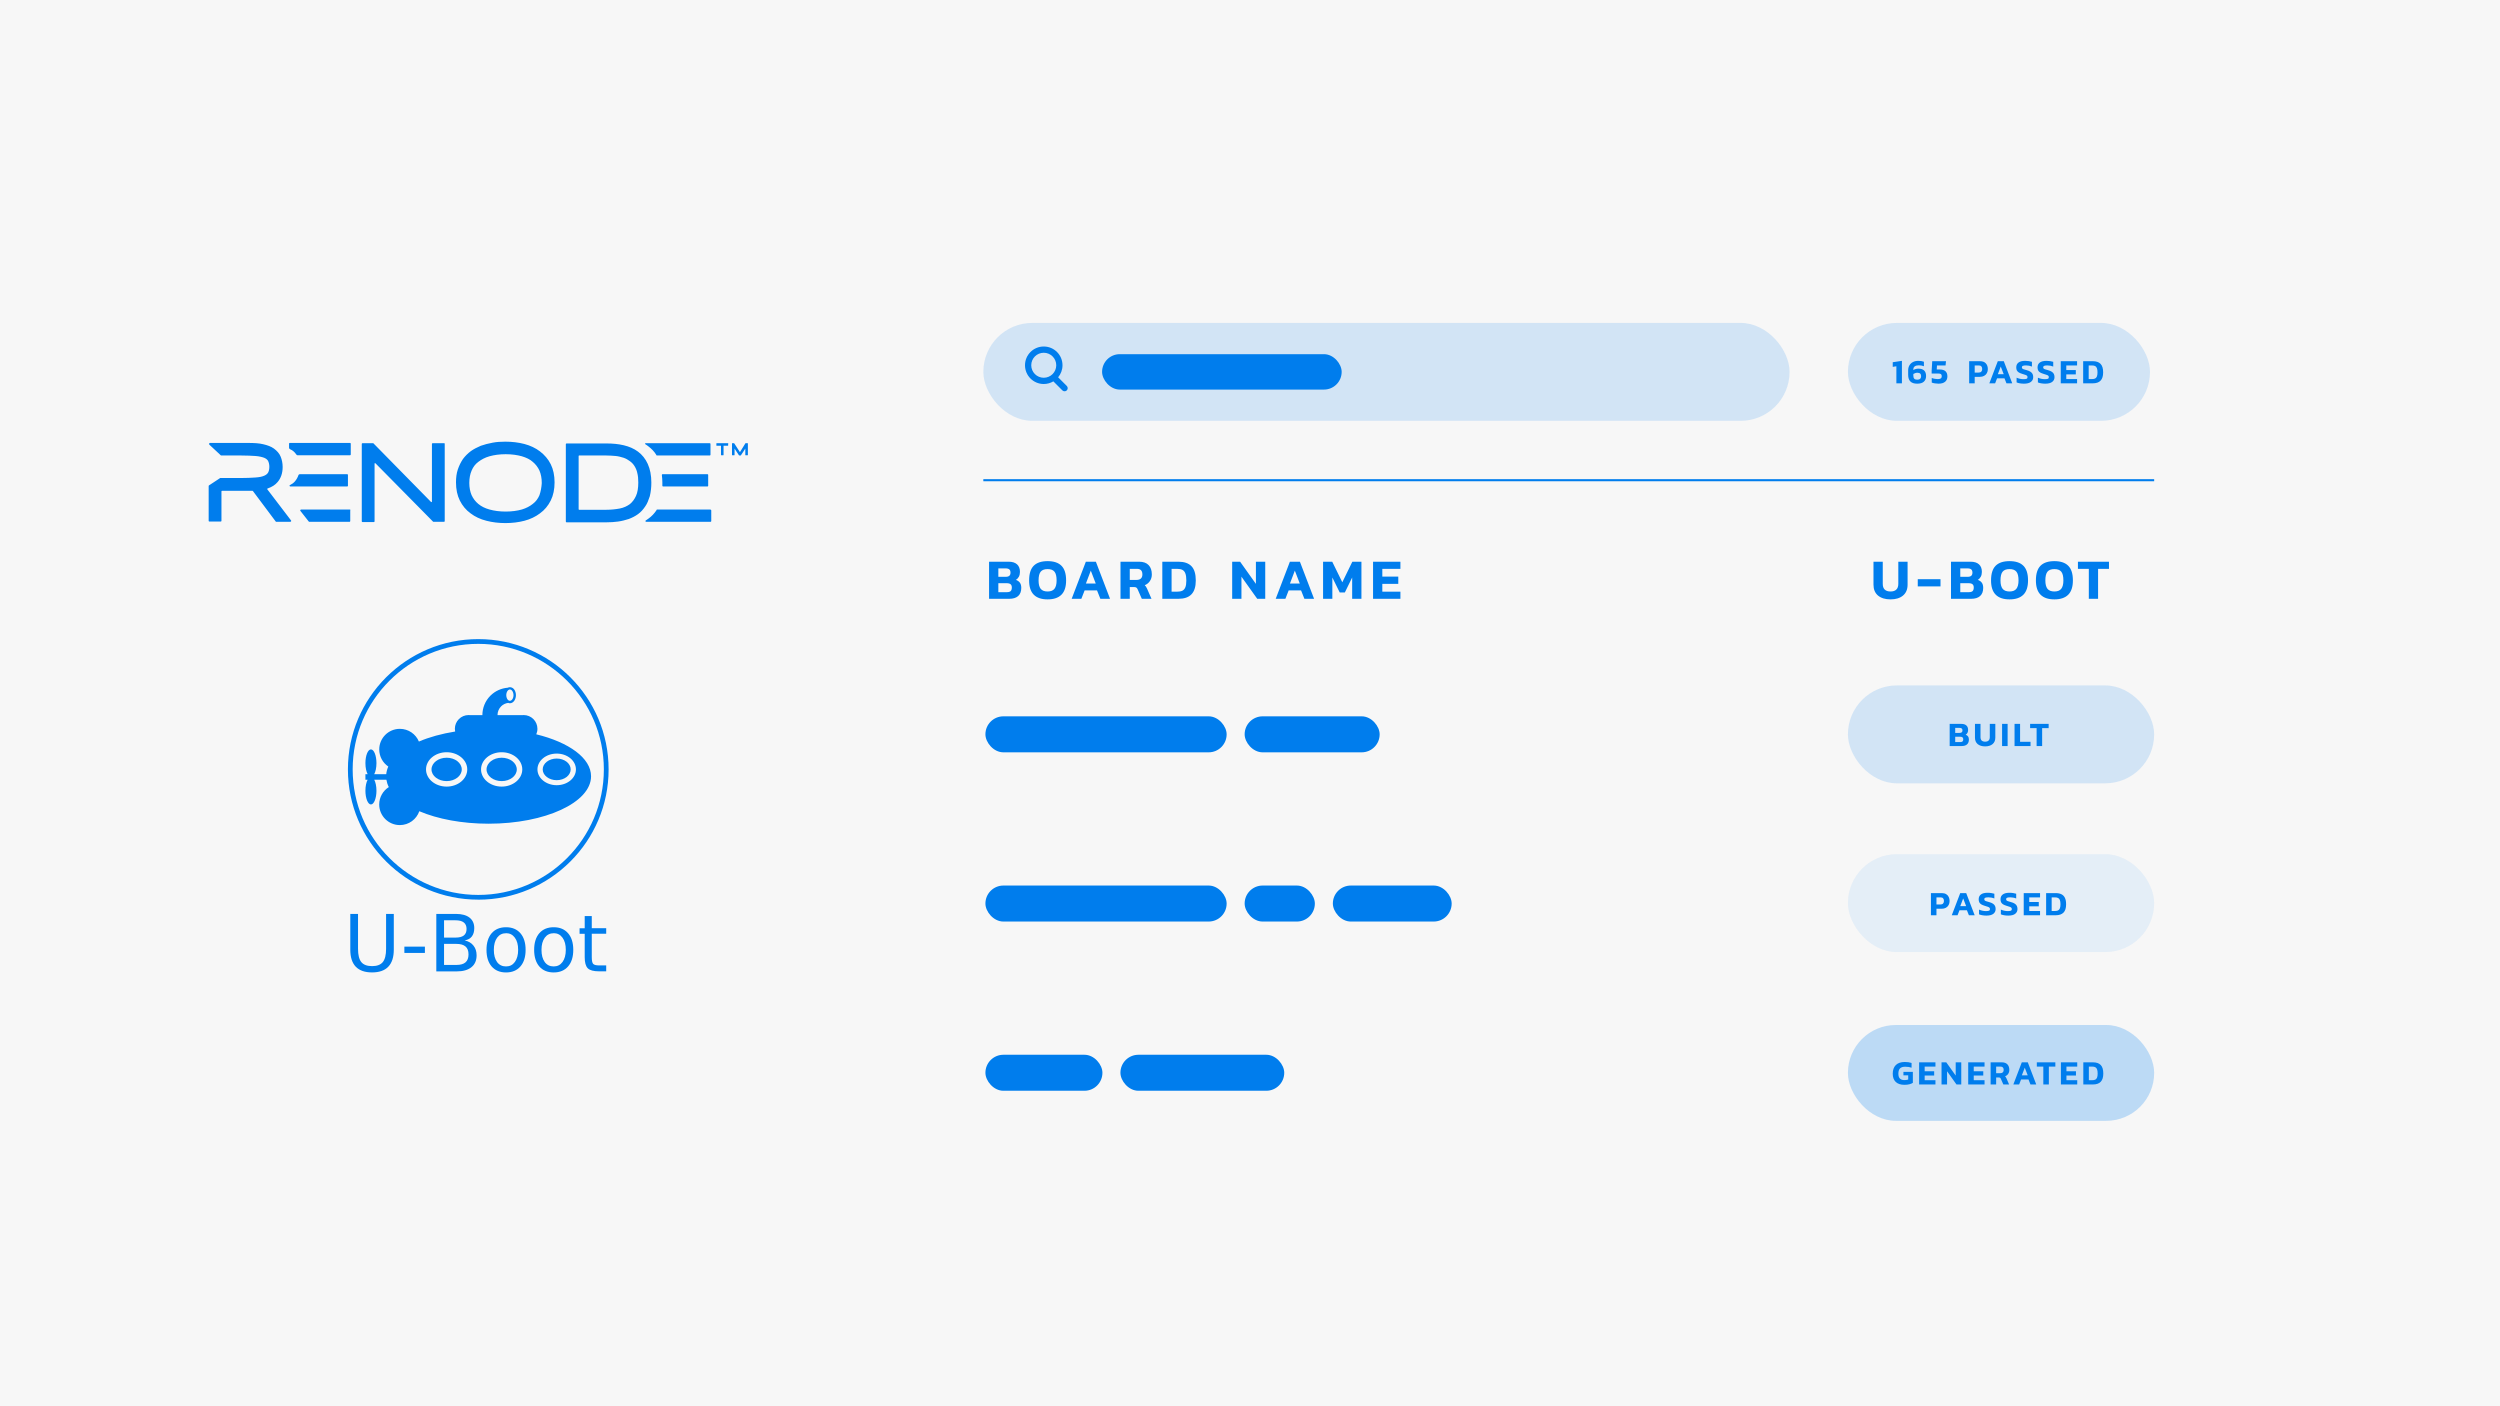 <svg width="1200" height="675" viewBox="0 0 1200 675" fill="none" xmlns="http://www.w3.org/2000/svg">
<rect width="1200" height="675" fill="#F7F7F7"/>
<path d="M128.301 234.859C128.301 234.736 128.178 234.736 128.301 234.613C128.301 234.49 128.424 234.49 128.424 234.49C130.513 233.753 132.11 232.77 133.217 231.418C134.814 229.574 135.674 227.116 135.674 224.167C135.674 222.323 135.306 220.603 134.691 219.128C134.077 217.653 132.971 216.424 131.496 215.318C130.144 214.335 128.424 213.721 126.334 213.229C124.368 212.737 121.91 212.614 119.206 212.614H100.772C100.526 212.614 100.403 212.737 100.403 212.983V213.229C100.403 213.352 100.403 213.475 100.526 213.475L105.933 218.514C106.056 218.636 106.056 218.636 106.179 218.636H115.765C118.469 218.636 120.804 218.759 122.647 218.882C124.368 219.005 125.843 219.374 126.826 219.743C127.686 220.111 128.301 220.603 128.669 221.217C129.038 221.955 129.284 222.938 129.284 224.044C129.284 225.273 129.038 226.256 128.669 226.871C128.301 227.485 127.686 227.977 126.826 228.345C125.72 228.837 124.368 229.083 122.524 229.206C120.681 229.329 118.346 229.451 115.519 229.451H105.933C105.81 229.451 105.81 229.451 105.687 229.451L100.28 233.016C100.157 233.138 100.157 233.261 100.157 233.384V249.975C100.157 250.221 100.28 250.344 100.526 250.344H105.933C106.179 250.344 106.302 250.221 106.302 249.975V235.842C106.302 235.719 106.425 235.596 106.548 235.596H121.173C121.295 235.596 121.295 235.596 121.418 235.719L132.356 250.344C132.479 250.467 132.479 250.467 132.602 250.467H139.361C139.484 250.467 139.607 250.344 139.73 250.221C139.853 250.098 139.73 249.975 139.73 249.852L128.301 234.859ZM309.943 213.352C310.435 213.598 310.804 213.966 311.172 214.212C312.647 215.318 313.999 216.67 314.982 218.268C314.982 218.268 314.982 218.268 314.982 218.391L315.105 218.514C315.228 218.636 315.228 218.636 315.351 218.636H340.668C340.791 218.636 340.914 218.636 340.914 218.514C341.037 218.391 341.037 218.391 341.037 218.268V213.106C341.037 212.86 340.914 212.737 340.668 212.737H309.943C309.821 212.737 309.575 212.86 309.575 212.983C309.698 213.106 309.821 213.352 309.943 213.352ZM305.273 238.054C304.536 239.652 303.553 241.004 302.324 241.987C300.972 242.97 299.374 243.708 297.531 244.076C295.564 244.445 293.352 244.691 291.017 244.691H277.99C277.867 244.691 277.744 244.568 277.744 244.445V218.882C277.744 218.759 277.867 218.636 277.99 218.636H291.017C292.615 218.636 294.09 218.759 295.564 218.882C296.916 219.005 298.145 219.374 299.374 219.743C300.48 220.111 301.463 220.726 302.324 221.34C303.184 221.955 303.921 222.692 304.536 223.675C305.15 224.658 305.642 225.765 305.888 226.994C306.256 228.345 306.379 229.943 306.379 231.664C306.379 234.244 306.011 236.457 305.273 238.054ZM312.647 231.664C312.647 228.1 312.033 225.15 310.927 222.692C309.821 220.234 308.223 218.268 306.256 216.793C304.29 215.318 301.955 214.335 299.374 213.721C296.793 213.106 294.09 212.86 291.017 212.86H271.968C271.722 212.86 271.599 212.983 271.599 213.229V250.344C271.599 250.59 271.722 250.713 271.968 250.713H291.017C292.984 250.713 294.95 250.59 296.67 250.344C298.514 250.098 300.235 249.607 301.832 249.115C303.43 248.501 304.905 247.763 306.256 246.78C307.608 245.797 308.714 244.568 309.698 243.093C310.681 241.741 311.295 240.021 311.91 238.177C312.401 236.088 312.647 233.999 312.647 231.664ZM258.941 237.686C258.203 239.406 257.22 240.758 255.746 241.864C254.394 242.97 252.55 243.953 250.461 244.568C248.249 245.182 245.668 245.551 242.718 245.551C239.769 245.551 237.188 245.182 234.976 244.568C232.764 243.953 231.043 243.093 229.568 241.864C228.216 240.758 227.11 239.283 226.373 237.686C225.636 235.965 225.267 233.999 225.267 231.787C225.267 229.574 225.636 227.608 226.373 225.887C227.11 224.167 228.094 222.815 229.568 221.709C231.043 220.603 232.764 219.62 234.976 219.005C237.188 218.391 239.769 218.022 242.718 218.022C245.668 218.022 248.249 218.391 250.461 219.005C252.55 219.62 254.394 220.48 255.746 221.709C257.097 222.815 258.203 224.29 258.941 225.887C259.678 227.608 260.047 229.574 260.047 231.909C259.924 233.876 259.555 235.965 258.941 237.686ZM259.187 216.67C257.097 215.072 254.517 213.843 251.69 213.106C248.863 212.369 245.791 212 242.595 212C240.383 212 238.294 212.123 236.451 212.492C234.484 212.86 232.518 213.352 230.797 213.966C229.077 214.704 227.356 215.564 226.004 216.547C224.53 217.653 223.301 218.882 222.194 220.357C221.211 221.832 220.351 223.552 219.737 225.396C219.122 227.239 218.876 229.329 218.876 231.541C218.876 234.859 219.491 237.809 220.72 240.266C221.949 242.724 223.669 244.814 225.881 246.411C227.971 248.009 230.552 249.238 233.501 249.975C236.328 250.713 239.4 251.081 242.595 251.081C245.791 251.081 248.863 250.713 251.69 249.975C254.517 249.238 257.097 248.009 259.187 246.411C261.399 244.814 263.119 242.724 264.348 240.266C265.577 237.809 266.192 234.859 266.192 231.541C266.192 228.222 265.577 225.273 264.348 222.815C263.119 220.357 261.399 218.391 259.187 216.67ZM213.1 212.737H207.693C207.447 212.737 207.324 212.86 207.324 213.106V240.758C207.324 240.881 207.201 241.004 207.201 241.004C207.078 241.004 206.955 241.004 206.955 241.004L179.303 212.86C179.18 212.737 179.18 212.737 179.057 212.737H174.019C173.773 212.737 173.65 212.86 173.65 213.106V250.221C173.65 250.467 173.773 250.59 174.019 250.59H179.426C179.672 250.59 179.795 250.467 179.795 250.221V222.569C179.795 222.446 179.795 222.323 179.918 222.323C180.041 222.323 180.163 222.323 180.163 222.323L207.815 250.344C207.938 250.467 207.938 250.467 208.061 250.467H213.1C213.223 250.467 213.346 250.467 213.346 250.344C213.469 250.221 213.469 250.221 213.469 250.098V213.106C213.592 212.86 213.346 212.737 213.1 212.737ZM138.993 215.441C139.361 215.687 139.73 215.933 140.099 216.056C141.082 216.67 141.819 217.53 142.434 218.391C142.557 218.514 142.68 218.514 142.803 218.514H167.997C168.119 218.514 168.242 218.514 168.242 218.391C168.365 218.268 168.365 218.268 168.365 218.145V212.983C168.365 212.737 168.242 212.614 167.997 212.614H139.116C138.87 212.614 138.747 212.737 138.747 212.983V214.95C138.747 215.195 138.87 215.318 138.993 215.441ZM358.857 212.737H357.874C357.874 212.737 357.751 212.737 357.751 212.86L355.17 217.039L352.466 212.86L352.343 212.737H351.483C351.36 212.737 351.36 212.86 351.36 212.86V218.391C351.36 218.514 351.483 218.514 351.483 218.514H352.466C352.589 218.514 352.589 218.391 352.589 218.391V215.318L354.678 218.514L354.801 218.636H355.538C355.661 218.636 355.661 218.636 355.661 218.514L357.751 215.318V218.391C357.751 218.514 357.874 218.514 357.874 218.514H358.857C358.98 218.514 358.98 218.391 358.98 218.391V212.86C358.98 212.737 358.857 212.737 358.857 212.737ZM349.516 212.737H343.986C343.863 212.737 343.863 212.86 343.863 212.86V213.843C343.863 213.966 343.986 213.966 343.986 213.966H346.075V218.391C346.075 218.514 346.198 218.514 346.198 218.514H347.181C347.304 218.514 347.304 218.391 347.304 218.391V213.966H349.394C349.516 213.966 349.516 213.843 349.516 213.843V212.86C349.762 212.737 349.639 212.737 349.516 212.737ZM318.055 233.384C318.178 233.507 318.178 233.507 318.3 233.507H339.562C339.685 233.507 339.808 233.507 339.808 233.384C339.93 233.261 339.93 233.261 339.93 233.138V227.977C339.93 227.731 339.808 227.608 339.562 227.608H318.055C317.932 227.608 317.809 227.608 317.809 227.731C317.686 227.854 317.686 227.977 317.686 227.977C317.809 229.083 317.932 230.312 317.932 231.418C317.932 231.909 317.932 232.524 317.932 233.016C317.932 233.261 317.932 233.384 318.055 233.384ZM340.914 244.568H315.474C315.351 244.568 315.228 244.568 315.228 244.691L315.105 244.814C315.105 244.814 315.105 244.814 315.105 244.937C313.999 246.534 312.77 247.886 311.172 248.992C310.804 249.238 310.312 249.607 309.943 249.852C309.821 249.975 309.698 250.098 309.821 250.221C309.821 250.344 310.066 250.467 310.189 250.467H341.037C341.159 250.467 341.282 250.467 341.282 250.344C341.405 250.221 341.405 250.221 341.405 250.098V244.937C341.282 244.814 341.159 244.568 340.914 244.568ZM167.874 244.568H144.523C144.4 244.568 144.277 244.691 144.154 244.814C144.032 244.937 144.154 245.059 144.154 245.182L148.21 250.344C148.333 250.467 148.333 250.467 148.456 250.467H167.751C167.874 250.467 167.997 250.467 167.997 250.344C168.119 250.221 168.119 250.221 168.119 250.098V244.937C168.365 244.814 168.119 244.568 167.874 244.568ZM143.663 227.731C143.54 227.731 143.294 227.854 143.294 227.977C142.925 229.083 142.311 230.189 141.574 231.049C140.959 231.787 140.099 232.401 139.116 232.893C138.993 233.016 138.87 233.138 138.993 233.261C138.993 233.384 139.239 233.507 139.361 233.507H166.645C166.768 233.507 166.89 233.507 166.89 233.384C167.013 233.261 167.013 233.261 167.013 233.138V227.977C167.013 227.731 166.891 227.608 166.645 227.608H143.663V227.731Z" fill="#007DED"/>
<path d="M474.754 269.62H484.156C485.925 269.62 487.271 270.044 488.193 270.892C489.114 271.721 489.575 272.919 489.575 274.486C489.575 275.389 489.4 276.173 489.05 276.837C488.7 277.482 488.22 277.979 487.612 278.33C488.478 278.643 489.124 279.104 489.548 279.712C489.99 280.302 490.211 281.132 490.211 282.201C490.211 283.897 489.713 285.196 488.718 286.1C487.723 286.984 486.294 287.427 484.432 287.427H474.754V269.62ZM482.828 276.864C484.303 276.864 485.041 276.201 485.041 274.873C485.041 274.173 484.856 273.657 484.487 273.325C484.119 272.993 483.492 272.827 482.607 272.827H479.206V276.864H482.828ZM483.271 284.247C484.1 284.247 484.709 284.081 485.096 283.749C485.483 283.399 485.676 282.809 485.676 281.98C485.676 281.279 485.474 280.763 485.068 280.431C484.681 280.099 484.027 279.933 483.105 279.933H479.206V284.247H483.271ZM502.854 287.703C499.923 287.703 497.711 286.957 496.218 285.464C494.725 283.97 493.978 281.685 493.978 278.606C493.978 275.38 494.716 273.03 496.19 271.555C497.665 270.081 499.886 269.343 502.854 269.343C505.803 269.343 508.016 270.081 509.49 271.555C510.983 273.03 511.73 275.38 511.73 278.606C511.73 281.685 510.983 283.97 509.49 285.464C507.997 286.957 505.785 287.703 502.854 287.703ZM502.854 283.915C504.347 283.915 505.435 283.491 506.117 282.643C506.817 281.777 507.168 280.431 507.168 278.606C507.168 276.634 506.827 275.233 506.145 274.403C505.462 273.574 504.366 273.159 502.854 273.159C501.324 273.159 500.218 273.574 499.536 274.403C498.854 275.233 498.513 276.634 498.513 278.606C498.513 280.431 498.854 281.777 499.536 282.643C500.236 283.491 501.342 283.915 502.854 283.915ZM521.205 269.62H526.016L532.818 287.427H528.173L526.569 283.39H520.624L519.048 287.427H514.403L521.205 269.62ZM525.961 280.099L523.583 273.906L521.233 280.099H525.961ZM537.838 269.62H546.742C548.788 269.62 550.318 270.163 551.332 271.251C552.364 272.32 552.88 273.813 552.88 275.73C552.88 276.929 552.576 277.979 551.968 278.883C551.378 279.786 550.548 280.459 549.479 280.901C549.719 281.104 549.912 281.325 550.06 281.565C550.226 281.804 550.41 282.155 550.613 282.616L552.714 287.427H548.069L546.078 282.892C545.912 282.486 545.7 282.201 545.442 282.035C545.184 281.869 544.815 281.786 544.336 281.786H542.29V287.427H537.838V269.62ZM545.58 278.357C546.465 278.357 547.147 278.136 547.626 277.694C548.106 277.251 548.345 276.597 548.345 275.73C548.345 273.942 547.488 273.048 545.774 273.048H542.29V278.357H545.58ZM557.912 269.62H565.626C568.41 269.62 570.493 270.329 571.876 271.749C573.276 273.168 573.977 275.463 573.977 278.634C573.977 281.639 573.276 283.86 571.876 285.298C570.493 286.717 568.41 287.427 565.626 287.427H557.912V269.62ZM565.018 283.998C566.05 283.998 566.88 283.851 567.507 283.556C568.133 283.261 568.613 282.726 568.945 281.952C569.276 281.178 569.442 280.072 569.442 278.634C569.442 277.178 569.286 276.053 568.972 275.26C568.677 274.449 568.207 273.878 567.562 273.546C566.935 273.214 566.087 273.048 565.018 273.048H562.364V283.998H565.018ZM591.444 269.62H595.26L602.836 280.265V269.62H607.315V287.427H603.472L595.896 276.809V287.427H591.444V269.62ZM619.144 269.62H623.955L630.757 287.427H626.112L624.508 283.39H618.563L616.987 287.427H612.342L619.144 269.62ZM623.9 280.099L621.522 273.906L619.171 280.099H623.9ZM635.075 269.62H639.471L644.31 279.491L649.121 269.62H653.49V287.427H649.038V277.196L645.527 284.385H643.066L639.527 277.196V287.427H635.075V269.62ZM659.064 269.62H672.198V273.048H663.516V276.781H671.175V280.265H663.516V283.998H672.198V287.427H659.064V269.62Z" fill="#007DED"/>
<path d="M907.457 287.703C904.931 287.703 902.931 287.095 901.456 285.878C900 284.643 899.272 282.901 899.272 280.652V269.62H903.724V280.238C903.724 281.473 904.037 282.394 904.664 283.003C905.309 283.611 906.24 283.915 907.457 283.915C908.673 283.915 909.595 283.611 910.222 283.003C910.867 282.394 911.189 281.473 911.189 280.238V269.62H915.641V280.652C915.641 282.901 914.904 284.643 913.429 285.878C911.973 287.095 909.982 287.703 907.457 287.703ZM920.524 278.026H931.446V281.482H920.524V278.026ZM936.479 269.62H945.881C947.65 269.62 948.996 270.044 949.918 270.892C950.839 271.721 951.3 272.919 951.3 274.486C951.3 275.389 951.125 276.173 950.775 276.837C950.425 277.482 949.945 277.979 949.337 278.33C950.203 278.643 950.849 279.104 951.273 279.712C951.715 280.302 951.936 281.132 951.936 282.201C951.936 283.897 951.439 285.196 950.443 286.1C949.448 286.984 948.019 287.427 946.157 287.427H936.479V269.62ZM944.553 276.864C946.028 276.864 946.766 276.201 946.766 274.873C946.766 274.173 946.581 273.657 946.213 273.325C945.844 272.993 945.217 272.827 944.332 272.827H940.931V276.864H944.553ZM944.996 284.247C945.825 284.247 946.434 284.081 946.821 283.749C947.208 283.399 947.402 282.809 947.402 281.98C947.402 281.279 947.199 280.763 946.793 280.431C946.406 280.099 945.752 279.933 944.83 279.933H940.931V284.247H944.996ZM964.579 287.703C961.648 287.703 959.436 286.957 957.943 285.464C956.45 283.97 955.703 281.685 955.703 278.606C955.703 275.38 956.441 273.03 957.915 271.555C959.39 270.081 961.611 269.343 964.579 269.343C967.529 269.343 969.741 270.081 971.215 271.555C972.708 273.03 973.455 275.38 973.455 278.606C973.455 281.685 972.708 283.97 971.215 285.464C969.722 286.957 967.51 287.703 964.579 287.703ZM964.579 283.915C966.072 283.915 967.16 283.491 967.842 282.643C968.542 281.777 968.893 280.431 968.893 278.606C968.893 276.634 968.552 275.233 967.87 274.403C967.187 273.574 966.091 273.159 964.579 273.159C963.049 273.159 961.943 273.574 961.261 274.403C960.579 275.233 960.238 276.634 960.238 278.606C960.238 280.431 960.579 281.777 961.261 282.643C961.962 283.491 963.068 283.915 964.579 283.915ZM986.111 287.703C983.18 287.703 980.968 286.957 979.475 285.464C977.982 283.97 977.235 281.685 977.235 278.606C977.235 275.38 977.973 273.03 979.447 271.555C980.922 270.081 983.143 269.343 986.111 269.343C989.06 269.343 991.273 270.081 992.747 271.555C994.24 273.03 994.987 275.38 994.987 278.606C994.987 281.685 994.24 283.97 992.747 285.464C991.254 286.957 989.042 287.703 986.111 287.703ZM986.111 283.915C987.604 283.915 988.692 283.491 989.374 282.643C990.074 281.777 990.425 280.431 990.425 278.606C990.425 276.634 990.084 275.233 989.401 274.403C988.719 273.574 987.623 273.159 986.111 273.159C984.581 273.159 983.475 273.574 982.793 274.403C982.111 275.233 981.77 276.634 981.77 278.606C981.77 280.431 982.111 281.777 982.793 282.643C983.493 283.491 984.599 283.915 986.111 283.915ZM1002.63 273.048H997.404V269.62H1012.31V273.048H1007.08V287.427H1002.63V273.048Z" fill="#007DED"/>
<rect x="887" y="329" width="147" height="47" rx="23.5" fill="#007DED" fill-opacity="0.15"/>
<path d="M935.842 347.469H941.453C942.51 347.469 943.313 347.722 943.863 348.228C944.413 348.723 944.688 349.438 944.688 350.373C944.688 350.913 944.584 351.38 944.375 351.776C944.166 352.161 943.88 352.459 943.516 352.668C944.034 352.855 944.419 353.13 944.672 353.493C944.936 353.845 945.068 354.34 945.068 354.978C945.068 355.991 944.771 356.766 944.177 357.305C943.582 357.834 942.73 358.098 941.618 358.098H935.842V347.469ZM940.661 351.793C941.541 351.793 941.981 351.397 941.981 350.605C941.981 350.186 941.871 349.878 941.651 349.68C941.431 349.482 941.057 349.383 940.529 349.383H938.499V351.793H940.661ZM940.925 356.2C941.42 356.2 941.783 356.101 942.015 355.903C942.246 355.693 942.361 355.341 942.361 354.846C942.361 354.428 942.24 354.12 941.998 353.922C941.767 353.724 941.376 353.625 940.826 353.625H938.499V356.2H940.925ZM952.868 358.263C951.361 358.263 950.167 357.9 949.287 357.173C948.418 356.436 947.983 355.396 947.983 354.054V347.469H950.64V353.806C950.64 354.544 950.827 355.094 951.201 355.457C951.587 355.82 952.142 356.002 952.868 356.002C953.595 356.002 954.145 355.82 954.519 355.457C954.904 355.094 955.097 354.544 955.097 353.806V347.469H957.754V354.054C957.754 355.396 957.314 356.436 956.433 357.173C955.564 357.9 954.376 358.263 952.868 358.263ZM960.999 347.469H963.656V358.098H960.999V347.469ZM966.985 347.469H969.642V356.051H974.659V358.098H966.985V347.469ZM977.574 349.515H974.454V347.469H983.35V349.515H980.231V358.098H977.574V349.515Z" fill="#007DED"/>
<rect x="887" y="410" width="147" height="47" rx="23.5" fill="#007DED" fill-opacity="0.08"/>
<path d="M926.842 439.321V428.692H932.074C932.921 428.692 933.62 428.863 934.17 429.204C934.72 429.534 935.127 429.985 935.391 430.557C935.666 431.129 935.804 431.773 935.804 432.488C935.804 433.215 935.65 433.858 935.342 434.419C935.034 434.981 934.593 435.421 934.021 435.74C933.46 436.048 932.789 436.202 932.008 436.202H929.499V439.321H926.842ZM929.499 434.155H931.414C931.975 434.155 932.393 434.001 932.668 433.693C932.954 433.385 933.097 432.978 933.097 432.472C933.097 431.922 932.965 431.498 932.701 431.201C932.448 430.893 932.046 430.739 931.496 430.739H929.499V434.155ZM936.85 439.321L940.91 428.692H943.782L947.842 439.321H945.069L944.112 436.912H940.563L939.622 439.321H936.85ZM940.926 434.948H943.749L942.329 431.25L940.926 434.948ZM953.48 439.486C952.776 439.486 952.116 439.431 951.5 439.321C950.894 439.222 950.372 439.074 949.932 438.876V436.615C950.416 436.824 950.949 436.994 951.533 437.126C952.127 437.258 952.688 437.324 953.216 437.324C953.876 437.324 954.366 437.264 954.685 437.143C955.015 437.022 955.18 436.758 955.18 436.35C955.18 436.075 955.098 435.855 954.932 435.69C954.778 435.525 954.52 435.382 954.157 435.261C953.805 435.129 953.321 434.975 952.704 434.799C951.978 434.579 951.4 434.337 950.971 434.073C950.542 433.798 950.234 433.468 950.047 433.083C949.86 432.697 949.767 432.224 949.767 431.663C949.767 430.651 950.13 429.875 950.856 429.336C951.582 428.797 952.655 428.527 954.074 428.527C954.69 428.527 955.29 428.577 955.873 428.676C956.456 428.764 956.93 428.868 957.293 428.989V431.267C956.82 431.08 956.341 430.942 955.857 430.854C955.384 430.766 954.921 430.722 954.47 430.722C953.876 430.722 953.392 430.777 953.018 430.887C952.655 430.997 952.473 431.25 952.473 431.647C952.473 431.878 952.539 432.065 952.671 432.208C952.803 432.34 953.029 432.461 953.348 432.571C953.678 432.681 954.124 432.813 954.685 432.967C955.554 433.198 956.22 433.479 956.682 433.809C957.144 434.128 957.463 434.502 957.639 434.931C957.815 435.349 957.903 435.822 957.903 436.35C957.903 437.286 957.54 438.045 956.814 438.628C956.088 439.2 954.977 439.486 953.48 439.486ZM963.963 439.486C963.259 439.486 962.599 439.431 961.983 439.321C961.377 439.222 960.855 439.074 960.415 438.876V436.615C960.899 436.824 961.432 436.994 962.016 437.126C962.61 437.258 963.171 437.324 963.699 437.324C964.359 437.324 964.849 437.264 965.168 437.143C965.498 437.022 965.663 436.758 965.663 436.35C965.663 436.075 965.581 435.855 965.416 435.69C965.262 435.525 965.003 435.382 964.64 435.261C964.288 435.129 963.804 434.975 963.187 434.799C962.461 434.579 961.884 434.337 961.454 434.073C961.025 433.798 960.717 433.468 960.53 433.083C960.343 432.697 960.25 432.224 960.25 431.663C960.25 430.651 960.613 429.875 961.339 429.336C962.065 428.797 963.138 428.527 964.557 428.527C965.173 428.527 965.773 428.577 966.356 428.676C966.939 428.764 967.413 428.868 967.776 428.989V431.267C967.303 431.08 966.824 430.942 966.34 430.854C965.867 430.766 965.405 430.722 964.953 430.722C964.359 430.722 963.875 430.777 963.501 430.887C963.138 430.997 962.956 431.25 962.956 431.647C962.956 431.878 963.022 432.065 963.154 432.208C963.286 432.34 963.512 432.461 963.831 432.571C964.161 432.681 964.607 432.813 965.168 432.967C966.037 433.198 966.703 433.479 967.165 433.809C967.627 434.128 967.946 434.502 968.122 434.931C968.298 435.349 968.386 435.822 968.386 436.35C968.386 437.286 968.023 438.045 967.297 438.628C966.571 439.2 965.46 439.486 963.963 439.486ZM971.385 439.321V428.692H979.225V430.739H974.042V432.967H978.614V435.047H974.042V437.275H979.225V439.321H971.385ZM982.142 439.321V428.692H986.747C987.825 428.692 988.733 428.874 989.47 429.237C990.207 429.589 990.769 430.161 991.154 430.953C991.539 431.735 991.731 432.774 991.731 434.073C991.731 435.899 991.308 437.231 990.461 438.067C989.624 438.903 988.386 439.321 986.747 439.321H982.142ZM984.799 437.275H986.384C986.956 437.275 987.435 437.192 987.82 437.027C988.216 436.851 988.513 436.532 988.711 436.07C988.92 435.608 989.025 434.942 989.025 434.073C989.025 433.193 988.931 432.516 988.744 432.043C988.568 431.559 988.282 431.223 987.886 431.036C987.501 430.838 987 430.739 986.384 430.739H984.799V437.275Z" fill="#007DED"/>
<rect x="887" y="155" width="145" height="47" rx="23.5" fill="#007DED" fill-opacity="0.15"/>
<path d="M910.261 175.814L908.512 176.094V173.866L912.918 173.206V184H910.261V175.814ZM920.24 184.165C918.788 184.165 917.704 183.813 916.989 183.109C916.274 182.405 915.916 181.343 915.916 179.923V177.761C915.916 176.881 916.109 176.1 916.494 175.418C916.89 174.724 917.451 174.185 918.177 173.8C918.915 173.404 919.778 173.206 920.769 173.206C921.33 173.206 921.819 173.239 922.238 173.305C922.667 173.371 923.079 173.481 923.475 173.635V175.797C922.782 175.5 921.951 175.352 920.983 175.352C920.158 175.352 919.52 175.522 919.069 175.863C918.628 176.204 918.408 176.655 918.408 177.217V177.629C918.716 177.42 919.091 177.255 919.531 177.134C919.982 177.013 920.405 176.952 920.802 176.952C923.277 176.952 924.515 178.135 924.515 180.501C924.515 181.634 924.163 182.531 923.459 183.191C922.766 183.84 921.693 184.165 920.24 184.165ZM920.257 182.251C920.873 182.251 921.341 182.107 921.66 181.821C921.979 181.524 922.138 181.117 922.138 180.6C922.138 180.039 921.995 179.621 921.709 179.346C921.423 179.06 920.95 178.917 920.29 178.917C919.674 178.917 919.047 179.115 918.408 179.511V180.402C918.408 181.029 918.562 181.497 918.871 181.805C919.179 182.102 919.641 182.251 920.257 182.251ZM930.457 184.165C929.929 184.165 929.357 184.116 928.74 184.017C928.135 183.928 927.635 183.802 927.239 183.637V181.425C927.613 181.59 928.069 181.722 928.608 181.821C929.148 181.92 929.626 181.97 930.044 181.97C930.738 181.97 931.244 181.865 931.563 181.656C931.882 181.436 932.041 181.079 932.041 180.584C932.041 180.121 931.92 179.791 931.678 179.593C931.447 179.395 931.024 179.296 930.407 179.296H927.189V177.959L927.47 173.371H934.072L933.873 175.418H929.747L929.632 177.349H931.018C932.283 177.349 933.219 177.629 933.824 178.19C934.44 178.752 934.748 179.582 934.748 180.683C934.748 181.761 934.385 182.614 933.659 183.241C932.933 183.857 931.865 184.165 930.457 184.165ZM945.197 173.371H950.429C951.651 173.371 952.575 173.723 953.202 174.427C953.84 175.12 954.159 176.034 954.159 177.167C954.159 177.893 954.005 178.537 953.697 179.098C953.389 179.659 952.943 180.099 952.36 180.418C951.788 180.727 951.122 180.881 950.363 180.881H947.854V184H945.197V173.371ZM949.769 178.834C950.319 178.834 950.737 178.685 951.023 178.388C951.309 178.08 951.453 177.668 951.453 177.151C951.453 176.589 951.32 176.16 951.056 175.863C950.792 175.566 950.391 175.418 949.852 175.418H947.854V178.834H949.769ZM958.943 173.371H961.815L965.875 184H963.102L962.145 181.59H958.596L957.656 184H954.883L958.943 173.371ZM961.782 179.626L960.362 175.929L958.959 179.626H961.782ZM971.513 184.165C970.809 184.165 970.149 184.11 969.533 184C968.927 183.901 968.405 183.752 967.965 183.554V181.293C968.46 181.513 968.999 181.689 969.582 181.821C970.165 181.942 970.721 182.003 971.249 182.003C971.964 182.003 972.47 181.942 972.768 181.821C973.065 181.689 973.213 181.425 973.213 181.029C973.213 180.754 973.136 180.54 972.982 180.385C972.828 180.22 972.592 180.083 972.272 179.973C971.964 179.852 971.453 179.687 970.737 179.478C970 179.258 969.417 179.016 968.988 178.752C968.57 178.476 968.267 178.152 968.08 177.778C967.893 177.393 967.8 176.914 967.8 176.342C967.8 175.319 968.163 174.543 968.889 174.015C969.626 173.475 970.699 173.206 972.107 173.206C972.691 173.206 973.274 173.25 973.857 173.338C974.451 173.426 974.941 173.536 975.326 173.668V175.946C974.413 175.583 973.472 175.401 972.503 175.401C971.832 175.401 971.332 175.467 971.002 175.599C970.671 175.72 970.506 175.962 970.506 176.325C970.506 176.556 970.572 176.743 970.704 176.886C970.837 177.019 971.046 177.14 971.332 177.25C971.629 177.349 972.091 177.481 972.718 177.646C973.565 177.877 974.22 178.152 974.682 178.471C975.155 178.79 975.48 179.159 975.656 179.577C975.843 179.984 975.936 180.468 975.936 181.029C975.936 181.997 975.562 182.762 974.814 183.323C974.066 183.884 972.966 184.165 971.513 184.165ZM981.738 184.165C981.034 184.165 980.374 184.11 979.758 184C979.153 183.901 978.63 183.752 978.19 183.554V181.293C978.685 181.513 979.224 181.689 979.807 181.821C980.391 181.942 980.946 182.003 981.474 182.003C982.19 182.003 982.696 181.942 982.993 181.821C983.29 181.689 983.438 181.425 983.438 181.029C983.438 180.754 983.361 180.54 983.207 180.385C983.053 180.22 982.817 180.083 982.498 179.973C982.19 179.852 981.678 179.687 980.963 179.478C980.225 179.258 979.642 179.016 979.213 178.752C978.795 178.476 978.492 178.152 978.305 177.778C978.118 177.393 978.025 176.914 978.025 176.342C978.025 175.319 978.388 174.543 979.114 174.015C979.851 173.475 980.924 173.206 982.333 173.206C982.916 173.206 983.499 173.25 984.082 173.338C984.676 173.426 985.166 173.536 985.551 173.668V175.946C984.638 175.583 983.697 175.401 982.729 175.401C982.057 175.401 981.557 175.467 981.227 175.599C980.897 175.72 980.732 175.962 980.732 176.325C980.732 176.556 980.798 176.743 980.93 176.886C981.062 177.019 981.271 177.14 981.557 177.25C981.854 177.349 982.316 177.481 982.943 177.646C983.79 177.877 984.445 178.152 984.907 178.471C985.38 178.79 985.705 179.159 985.881 179.577C986.068 179.984 986.162 180.468 986.162 181.029C986.162 181.997 985.788 182.762 985.039 183.323C984.291 183.884 983.191 184.165 981.738 184.165ZM989.16 173.371H997V175.418H991.818V177.646H996.389V179.725H991.818V181.953H997V184H989.16V173.371ZM999.917 173.371H1004.52C1006.18 173.371 1007.43 173.795 1008.25 174.642C1009.09 175.489 1009.51 176.859 1009.51 178.752C1009.51 180.545 1009.09 181.871 1008.25 182.729C1007.43 183.576 1006.18 184 1004.52 184H999.917V173.371ZM1004.16 181.953C1004.78 181.953 1005.27 181.865 1005.64 181.689C1006.02 181.513 1006.3 181.194 1006.5 180.732C1006.7 180.27 1006.8 179.61 1006.8 178.752C1006.8 177.882 1006.71 177.211 1006.52 176.738C1006.34 176.254 1006.06 175.913 1005.68 175.715C1005.3 175.517 1004.8 175.418 1004.16 175.418H1002.57V181.953H1004.16Z" fill="#007DED"/>
<rect x="472" y="155" width="387" height="47" rx="23.5" fill="#007DED" fill-opacity="0.15"/>
<path fill-rule="evenodd" clip-rule="evenodd" d="M507 175.321C507 178.635 504.314 181.321 501 181.321C497.686 181.321 495 178.635 495 175.321C495 172.008 497.686 169.321 501 169.321C504.314 169.321 507 172.008 507 175.321ZM505.61 183.053C504.262 183.858 502.685 184.321 501 184.321C496.029 184.321 492 180.292 492 175.321C492 170.351 496.029 166.321 501 166.321C505.971 166.321 510 170.351 510 175.321C510 177.521 509.211 179.537 507.9 181.1L512.061 185.261C512.646 185.846 512.646 186.796 512.061 187.382C511.475 187.968 510.525 187.968 509.939 187.382L505.61 183.053Z" fill="#007DED"/>
<rect x="887" y="492" width="147" height="46" rx="23" fill="#007DED" fill-opacity="0.24"/>
<path d="M914.14 520.711C912.313 520.711 910.916 520.249 909.948 519.325C908.99 518.4 908.512 517.085 908.512 515.38C908.512 513.586 909.007 512.2 909.997 511.221C910.987 510.241 912.423 509.752 914.305 509.752C915.548 509.752 916.632 509.906 917.556 510.214V512.492C916.72 512.184 915.702 512.029 914.503 512.029C913.359 512.029 912.522 512.299 911.994 512.838C911.477 513.377 911.218 514.225 911.218 515.38C911.218 516.425 911.46 517.201 911.945 517.707C912.44 518.202 913.177 518.45 914.156 518.45C914.794 518.45 915.389 518.362 915.939 518.186V516.172H913.645V514.505H918.167V519.77C917.738 520.045 917.188 520.271 916.516 520.447C915.845 520.623 915.053 520.711 914.14 520.711ZM921.178 509.917H929.018V511.963H923.836V514.192H928.407V516.271H923.836V518.499H929.018V520.546H921.178V509.917ZM931.935 509.917H934.213L938.735 516.271V509.917H941.409V520.546H939.115L934.593 514.208V520.546H931.935V509.917ZM944.739 509.917H952.579V511.963H947.397V514.192H951.969V516.271H947.397V518.499H952.579V520.546H944.739V509.917ZM955.497 509.917H960.811C962.032 509.917 962.946 510.241 963.551 510.891C964.167 511.529 964.475 512.42 964.475 513.564C964.475 514.28 964.294 514.907 963.93 515.446C963.578 515.985 963.083 516.387 962.445 516.651C962.588 516.772 962.704 516.904 962.792 517.047C962.891 517.19 963.001 517.399 963.122 517.674L964.376 520.546H961.603L960.415 517.839C960.316 517.597 960.189 517.427 960.035 517.327C959.881 517.228 959.661 517.179 959.375 517.179H958.154V520.546H955.497V509.917ZM960.118 515.132C960.646 515.132 961.053 515 961.339 514.736C961.625 514.472 961.768 514.082 961.768 513.564C961.768 512.497 961.257 511.963 960.233 511.963H958.154V515.132H960.118ZM970.467 509.917H973.339L977.399 520.546H974.626L973.669 518.136H970.121L969.18 520.546H966.407L970.467 509.917ZM973.306 516.172L971.887 512.475L970.484 516.172H973.306ZM980.792 511.963H977.672V509.917H986.568V511.963H983.449V520.546H980.792V511.963ZM989.234 509.917H997.074V511.963H991.892V514.192H996.464V516.271H991.892V518.499H997.074V520.546H989.234V509.917ZM999.992 509.917H1004.6C1006.26 509.917 1007.5 510.34 1008.33 511.188C1009.16 512.035 1009.58 513.405 1009.58 515.297C1009.58 517.091 1009.16 518.417 1008.33 519.275C1007.5 520.122 1006.26 520.546 1004.6 520.546H999.992V509.917ZM1004.23 518.499C1004.85 518.499 1005.34 518.411 1005.72 518.235C1006.09 518.059 1006.38 517.74 1006.58 517.278C1006.78 516.816 1006.87 516.156 1006.87 515.297C1006.87 514.428 1006.78 513.757 1006.59 513.284C1006.42 512.8 1006.14 512.459 1005.75 512.261C1005.38 512.062 1004.87 511.963 1004.23 511.963H1002.65V518.499H1004.23Z" fill="#007DED"/>
<rect x="473" y="343.835" width="115.787" height="17.282" rx="8.641" fill="#007DED"/>
<rect x="597.428" y="343.835" width="64.806" height="17.282" rx="8.641" fill="#007DED"/>
<rect x="529" y="170" width="115" height="17" rx="8.5" fill="#007DED"/>
<rect x="473" y="425.06" width="115.787" height="17.282" rx="8.641" fill="#007DED"/>
<rect x="597.428" y="425.06" width="33.699" height="17.282" rx="8.641" fill="#007DED"/>
<rect x="639.769" y="425.06" width="57.03" height="17.282" rx="8.641" fill="#007DED"/>
<rect x="473" y="506.283" width="56.166" height="17.282" rx="8.641" fill="#007DED"/>
<rect x="537.806" y="506.283" width="78.632" height="17.282" rx="8.641" fill="#007DED"/>
<line x1="472" y1="230.5" x2="1034" y2="230.5" stroke="#007DED"/>
<path d="M229.566 431.834C195.07 431.834 167 403.789 167 369.309C167 334.829 195.07 306.772 229.566 306.772C264.062 306.772 292.132 334.829 292.132 369.309C292.132 403.789 264.062 431.846 229.566 431.846V431.834ZM229.566 309.054C196.325 309.054 169.283 336.084 169.283 369.309C169.283 402.534 196.325 429.564 229.566 429.564C262.807 429.564 289.849 402.534 289.849 369.309C289.849 336.084 262.807 309.054 229.566 309.054Z" fill="#007DED"/>
<path d="M168.153 438.683H171.852V455.421C171.852 458.376 172.377 460.509 173.438 461.81C174.5 463.099 176.212 463.738 178.598 463.738C180.984 463.738 182.662 463.099 183.735 461.81C184.796 460.509 185.321 458.376 185.321 455.421V438.683H189.02V455.877C189.02 459.46 188.141 462.187 186.372 464.024C184.625 465.861 182.022 466.762 178.587 466.762C175.151 466.762 172.537 465.849 170.767 464.024C169.021 462.187 168.142 459.482 168.142 455.877V438.683H168.153Z" fill="#007DED"/>
<path d="M194.1 454.383H203.951V457.406H194.1V454.383Z" fill="#007DED"/>
<path d="M213.14 453.07V463.168H219.053C221.039 463.168 222.512 462.757 223.448 461.924C224.407 461.08 224.886 459.813 224.886 458.113C224.886 456.413 224.407 455.124 223.448 454.314C222.5 453.492 221.039 453.07 219.053 453.07H213.14ZM213.14 441.74V450.047H218.596C220.4 450.047 221.735 449.716 222.614 449.043C223.505 448.347 223.95 447.308 223.95 445.905C223.95 444.502 223.505 443.475 222.614 442.779C221.735 442.083 220.4 441.74 218.596 441.74H213.14ZM209.453 438.683H218.87C221.678 438.683 223.847 439.276 225.365 440.451C226.884 441.638 227.648 443.315 227.648 445.494C227.648 447.183 227.249 448.518 226.473 449.522C225.697 450.514 224.555 451.142 223.037 451.393C224.852 451.792 226.256 452.614 227.249 453.869C228.253 455.113 228.767 456.664 228.767 458.547C228.767 461.011 227.945 462.905 226.29 464.252C224.635 465.598 222.272 466.271 219.213 466.271H209.43V438.717H209.441L209.453 438.683Z" fill="#007DED"/>
<path d="M242.899 447.948C241.095 447.948 239.68 448.655 238.618 450.093C237.579 451.519 237.043 453.447 237.043 455.923C237.043 458.399 237.556 460.35 238.595 461.776C239.634 463.202 241.072 463.887 242.887 463.887C244.702 463.887 246.095 463.179 247.134 461.742C248.172 460.316 248.709 458.376 248.709 455.911C248.709 453.447 248.184 451.53 247.134 450.093C246.095 448.655 244.668 447.925 242.887 447.925L242.899 447.948ZM242.899 445.072C245.821 445.072 248.127 446.031 249.793 447.948C251.46 449.864 252.293 452.523 252.293 455.923C252.293 459.323 251.471 461.97 249.793 463.898C248.127 465.815 245.821 466.774 242.899 466.774C239.976 466.774 237.659 465.815 235.993 463.898C234.337 461.97 233.516 459.3 233.516 455.923C233.516 452.546 234.337 449.876 235.993 447.948C237.659 446.031 239.965 445.072 242.899 445.072Z" fill="#007DED"/>
<path d="M265.775 447.948C263.972 447.948 262.556 448.655 261.494 450.093C260.456 451.519 259.919 453.447 259.919 455.923C259.919 458.399 260.433 460.35 261.472 461.776C262.51 463.202 263.949 463.887 265.764 463.887C267.579 463.887 268.971 463.179 270.01 461.742C271.049 460.316 271.585 458.376 271.585 455.911C271.585 453.447 271.06 451.53 270.01 450.093C268.971 448.655 267.544 447.925 265.764 447.925L265.775 447.948ZM265.775 445.072C268.697 445.072 271.003 446.031 272.67 447.948C274.336 449.864 275.17 452.523 275.17 455.923C275.17 459.323 274.348 461.97 272.67 463.898C271.003 465.815 268.697 466.774 265.775 466.774C262.853 466.774 260.536 465.815 258.869 463.898C257.214 461.97 256.392 459.3 256.392 455.923C256.392 452.546 257.214 449.876 258.869 447.948C260.536 446.031 262.841 445.072 265.775 445.072Z" fill="#007DED"/>
<path d="M284.051 439.687V445.551H290.98V448.198H284.051V459.414C284.051 461.103 284.279 462.186 284.724 462.666C285.192 463.145 286.117 463.396 287.521 463.396H290.98V466.237H287.521C284.93 466.237 283.137 465.758 282.144 464.788C281.151 463.795 280.66 462.015 280.66 459.437V448.221H278.195V445.574H280.66V439.709H284.051V439.687Z" fill="#007DED"/>
<path d="M267.213 364.105C263.514 364.105 260.5 366.433 260.5 369.297C260.5 372.161 263.514 374.488 267.213 374.488C270.911 374.488 273.925 372.161 273.925 369.297C273.925 366.433 270.911 364.105 267.213 364.105Z" fill="#007DED"/>
<path d="M240.798 363.706C236.803 363.706 233.538 366.216 233.538 369.32C233.538 372.423 236.791 374.933 240.798 374.933C244.805 374.933 248.058 372.423 248.058 369.32C248.058 366.216 244.805 363.706 240.798 363.706Z" fill="#007DED"/>
<path d="M214.384 363.706C210.389 363.706 207.124 366.216 207.124 369.32C207.124 372.423 210.377 374.933 214.384 374.933C218.391 374.933 221.644 372.423 221.644 369.32C221.644 366.216 218.391 363.706 214.384 363.706Z" fill="#007DED"/>
<path d="M257.407 352.478C257.761 351.668 257.966 350.767 257.966 349.831C257.966 346.18 255.01 343.225 251.357 343.225C251.243 343.225 251.14 343.248 251.026 343.259L238.812 343.248C238.812 343.248 238.812 343.248 238.812 343.237C238.812 341.662 239.44 340.145 240.547 339.038C241.46 338.125 242.647 337.566 243.915 337.383C244.177 337.486 244.462 337.566 244.748 337.566C245.536 337.566 246.289 337.144 246.825 336.402C247.35 335.672 247.647 334.702 247.647 333.687C247.647 332.671 247.35 331.701 246.825 330.971C246.038 329.887 244.759 329.602 243.709 330.104C240.593 330.355 237.648 331.69 235.41 333.915C232.933 336.391 231.541 339.745 231.541 343.248H225.274C225.16 343.248 225.057 343.225 224.943 343.225C221.29 343.225 218.333 346.18 218.333 349.831C218.333 350.276 218.379 350.71 218.47 351.132C211.952 352.182 206.028 353.813 201.074 355.947C199.59 352.364 196.051 349.843 191.93 349.843C186.463 349.843 182.034 354.27 182.034 359.735C182.034 363.146 183.757 366.159 186.383 367.939C185.846 369.137 185.515 370.357 185.39 371.612H179.625C180.276 370.403 180.698 368.498 180.698 366.318C180.698 362.667 179.511 359.712 178.05 359.712C176.589 359.712 175.401 362.667 175.401 366.318C175.401 368.498 175.824 370.403 176.474 371.612H175.401V374.26H176.463C175.824 375.469 175.401 377.363 175.401 379.531C175.401 383.182 176.589 386.137 178.05 386.137C179.511 386.137 180.698 383.182 180.698 379.531C180.698 377.363 180.276 375.469 179.636 374.26H185.47C185.664 375.469 186.04 376.656 186.622 377.797C183.86 379.554 182.022 382.634 182.022 386.148C182.022 391.614 186.451 396.041 191.919 396.041C196.257 396.041 199.921 393.257 201.268 389.389C210.023 393.108 221.701 395.379 234.52 395.379C261.688 395.379 283.707 385.19 283.707 372.617C283.707 363.865 273.046 356.278 257.407 352.467V352.478ZM244.748 330.948C245.159 330.948 245.57 331.199 245.878 331.633C246.255 332.158 246.483 332.899 246.483 333.675C246.483 334.451 246.266 335.181 245.878 335.718C245.558 336.163 245.147 336.379 244.748 336.379C244.337 336.379 243.937 336.163 243.618 335.718C243.241 335.193 243.013 334.451 243.013 333.675C243.013 332.899 243.23 332.169 243.618 331.633C243.937 331.188 244.337 330.948 244.748 330.948ZM214.384 377.568C208.916 377.568 204.487 373.872 204.487 369.319C204.487 364.767 208.916 361.07 214.384 361.07C219.852 361.07 224.281 364.767 224.281 369.319C224.281 373.872 219.852 377.568 214.384 377.568ZM240.798 377.568C235.33 377.568 230.901 373.872 230.901 369.319C230.901 364.767 235.33 361.07 240.798 361.07C246.266 361.07 250.695 364.767 250.695 369.319C250.695 373.872 246.266 377.568 240.798 377.568ZM267.213 376.895C262.11 376.895 257.978 373.495 257.978 369.308C257.978 365.12 262.11 361.72 267.213 361.72C272.315 361.72 276.447 365.12 276.447 369.308C276.447 373.495 272.315 376.895 267.213 376.895Z" fill="#007DED"/>
</svg>